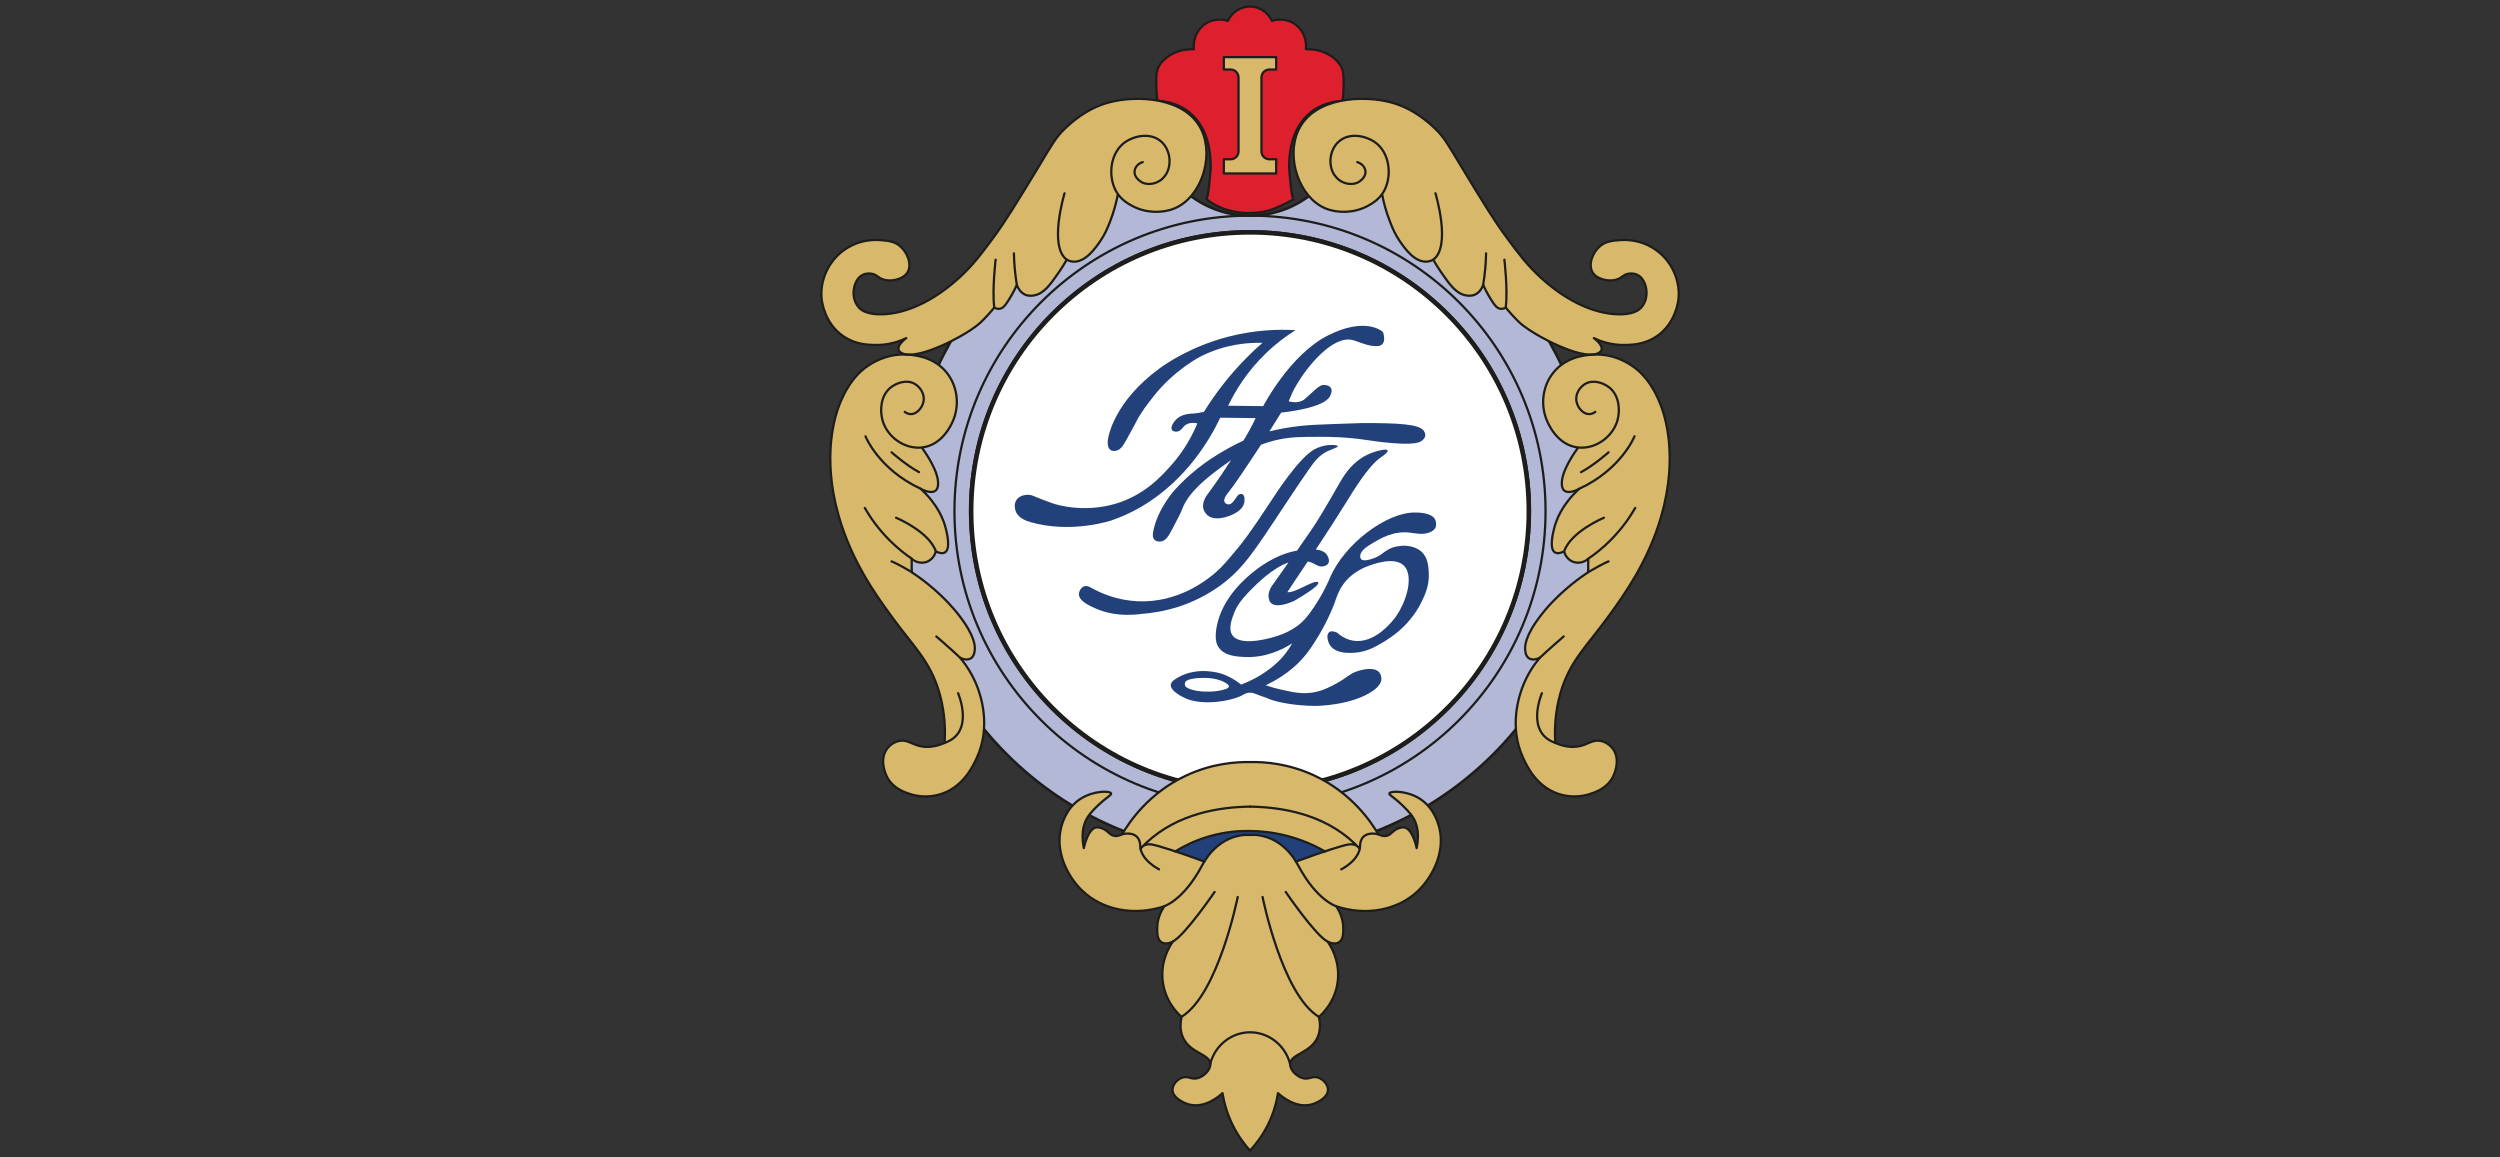 <?xml version="1.0" encoding="utf-8"?>
<!-- Generator: Adobe Illustrator 21.1.0, SVG Export Plug-In . SVG Version: 6.00 Build 0)  -->
<svg version="1.2" baseProfile="tiny" id="Слой_1"
	 xmlns="http://www.w3.org/2000/svg" xmlns:xlink="http://www.w3.org/1999/xlink" x="0px" y="0px" viewBox="0 0 248.44 115"
	 xml:space="preserve">
<rect x="0" y="0" width="248.44" height="115" fill="#333333" stroke="none"/>
<g>
	<path fill="#B3B8D6" d="M132.06,17.53c-1.8,2.36-4.64,3.9-7.84,3.9s-6.04-1.53-7.84-3.9c-15.1,3.54-26.34,17.09-26.34,33.26
		c0,18.88,15.3,34.18,34.18,34.18s34.18-15.3,34.18-34.18C158.4,34.62,147.15,21.08,132.06,17.53z"/>
	<path fill="none" stroke="#1D1D1B" stroke-width="0.262" stroke-miterlimit="10" d="M132.06,17.53c-1.8,2.36-4.64,3.9-7.84,3.9
		s-6.04-1.53-7.84-3.9c-15.1,3.54-26.34,17.09-26.34,33.26c0,18.88,15.3,34.18,34.18,34.18s34.18-15.3,34.18-34.18
		C158.4,34.62,147.15,21.08,132.06,17.53z"/>
	<path fill="#DE1F2E" d="M133.3,6.68c-0.23-0.48-0.57-0.76-0.8-0.95c-1.01-0.81-2.22-0.85-2.72-0.84c0.1-1.06-0.38-2.08-1.24-2.59
		c-0.96-0.58-1.97-0.28-2.14-0.23c-0.1-0.21-0.44-0.84-1.18-1.19c-0.4-0.19-0.78-0.23-1.01-0.23s-0.6,0.04-1.01,0.23
		c-0.74,0.35-1.07,0.98-1.18,1.19c-0.17-0.05-1.18-0.35-2.14,0.23c-0.86,0.52-1.34,1.53-1.24,2.59c-0.5-0.01-1.71,0.02-2.72,0.84
		c-0.23,0.19-0.57,0.46-0.8,0.95c-0.23,0.48-0.23,0.95-0.21,1.85c0.01,0.36,0.03,0.87,0.1,1.48c0.58,0.03,2.09,0.17,3.38,1.33
		c1.05,0.94,1.93,2.55,1.93,5.3c0,0-0.21,2.93-0.43,3.16c0,0,1.93,1.58,4.32,1.32c2.39,0.26,4.32-1.32,4.32-1.32
		c-0.23-0.23-0.43-3.16-0.43-3.16c-0.01-2.75,0.88-4.35,1.93-5.3c1.29-1.16,2.8-1.29,3.38-1.33c0.08-0.61,0.1-1.12,0.1-1.48
		C133.53,7.62,133.54,7.16,133.3,6.68z"/>
	
		<path fill="none" stroke="#1D1D1B" stroke-width="0.225" stroke-linecap="round" stroke-linejoin="round" stroke-miterlimit="10" d="
		M133.3,6.68c-0.23-0.48-0.57-0.76-0.8-0.95c-1.01-0.81-2.22-0.85-2.72-0.84c0.1-1.06-0.38-2.08-1.24-2.59
		c-0.96-0.58-1.97-0.28-2.14-0.23c-0.1-0.21-0.44-0.84-1.18-1.19c-0.4-0.19-0.78-0.23-1.01-0.23s-0.6,0.04-1.01,0.23
		c-0.74,0.35-1.07,0.98-1.18,1.19c-0.17-0.05-1.18-0.35-2.14,0.23c-0.86,0.52-1.34,1.53-1.24,2.59c-0.5-0.01-1.71,0.02-2.72,0.84
		c-0.23,0.19-0.57,0.46-0.8,0.95c-0.23,0.48-0.23,0.95-0.21,1.85c0.01,0.36,0.03,0.87,0.1,1.48c0.58,0.03,2.09,0.17,3.38,1.33
		c1.05,0.94,1.93,2.55,1.93,5.3c0,0-0.21,2.93-0.43,3.16c0.29,0.22,0.72,0.51,1.27,0.76c0.28,0.13,1.45,0.64,3.07,0.61
		c0.4-0.01,1.3-0.03,2.36-0.42c0.87-0.33,1.95-0.94,1.95-0.94l0,0c-0.23-0.23-0.43-3.16-0.43-3.16c-0.01-2.75,0.88-4.35,1.93-5.3
		c1.29-1.16,2.8-1.29,3.38-1.33c0.08-0.61,0.1-1.12,0.1-1.48C133.53,7.62,133.54,7.16,133.3,6.68z"/>
	<circle fill="none" stroke="#1D1D1B" stroke-width="0.225" stroke-miterlimit="10" cx="124.22" cy="50.8" r="29.37"/>
	<circle fill="none" stroke="#1D1D1B" stroke-width="0.453" stroke-miterlimit="10" cx="124.22" cy="50.8" r="27.71"/>
	<circle fill="#FFFFFF" stroke="#1D1D1B" stroke-width="0.453" stroke-miterlimit="10" cx="124.22" cy="50.8" r="27.71"/>
	<path fill="#D8B86B" d="M143.06,82.38c-0.08-0.35-0.46-2.01-1.91-2.97c-1.3-0.86-2.98-0.83-3.08-0.56
		c-0.05,0.16,0.43,0.34,1.26,1.15c0.26,0.25,0.8,0.76,1.11,1.27c0.22,0.35,0.7,1.31,0.34,3.01c-0.03-0.17-0.42-1.96-1.27-2.06
		c-0.12-0.01-0.23,0.01-0.35,0.04c-0.72,0.16-0.87,0.71-1.4,0.81c-0.16,0.03-0.42,0.03-0.78-0.16c-0.7-1.18-2.63-4.11-6.41-5.86
		c-2.62-1.21-5.01-1.35-6.36-1.32c-1.34-0.02-3.7,0.12-6.29,1.32c-3.78,1.75-5.71,4.67-6.41,5.86c-0.36,0.19-0.62,0.19-0.78,0.16
		c-0.53-0.1-0.68-0.65-1.4-0.81c-0.13-0.03-0.23-0.05-0.35-0.04c-0.85,0.1-1.24,1.89-1.27,2.06c-0.36-1.7,0.13-2.66,0.34-3.01
		c0.31-0.51,0.85-1.03,1.11-1.27c0.84-0.8,1.32-0.99,1.26-1.15c-0.1-0.28-1.77-0.3-3.08,0.56c-1.46,0.96-1.84,2.61-1.92,2.97
		c-0.54,2.4,0.73,4.8,2.15,6.15c2.04,1.94,5.17,2.5,8.12,1.54c-0.34,0.53-0.7,1.29-0.69,2.22c0,0.48,0.01,1.09,0.43,1.35
		c0.44,0.27,1.03-0.01,1.12-0.06c-0.25,0.35-1.23,1.81-1.01,3.85c0.22,2.11,1.57,3.35,1.88,3.63c-0.11,0.5-0.21,1.32,0.16,2.09
		c0.73,1.53,2.65,1.59,2.7,2.58c0.03,0.61-0.68,1.29-1.32,1.43c-0.6,0.13-0.88-0.26-1.46-0.07c-0.5,0.16-0.97,0.67-0.98,1.19
		c-0.01,0.77,1.01,1.29,1.58,1.46c1.66,0.49,3.22-0.94,3.39-1.11c0.13,0.81,0.4,1.95,1.02,3.19c0.55,1.11,1.2,1.95,1.71,2.52
		c0.52-0.56,1.19-1.39,1.76-2.52c0.63-1.25,0.9-2.39,1.02-3.19c0.17,0.16,1.73,1.6,3.39,1.11c0.57-0.17,1.59-0.69,1.58-1.46
		c-0.01-0.52-0.48-1.03-0.98-1.19c-0.58-0.19-0.86,0.2-1.46,0.07c-0.64-0.14-1.35-0.82-1.32-1.43c0.04-0.99,1.97-1.06,2.7-2.58
		c0.37-0.78,0.27-1.59,0.16-2.09c0.31-0.28,1.66-1.52,1.88-3.63c0.21-2.04-0.76-3.49-1.01-3.85c0.1,0.05,0.69,0.33,1.12,0.06
		c0.42-0.26,0.43-0.87,0.43-1.35c0.01-0.93-0.35-1.7-0.69-2.22c2.95,0.96,6.08,0.41,8.12-1.54
		C142.32,87.17,143.6,84.78,143.06,82.38z"/>
	<path fill="#D8B86B" d="M89.91,40.93c0.1,0.08,0.29,0.2,0.54,0.22c0.58,0.05,0.97-0.5,1.05-0.61c0.09-0.12,0.29-0.45,0.3-0.89
		c0.01-0.65-0.42-1.23-0.91-1.51c-0.82-0.46-1.83-0.07-2.38,0.37c-1.01,0.81-1.08,2.28-0.81,3.25c0.44,1.62,2.15,2.9,3.91,2.71
		c2.03-0.22,2.93-2.27,3.08-2.62c0.64-1.45,0.51-3.21-0.42-4.56c-1.29-1.88-3.47-2.01-4.13-2.05c-2.12-0.13-3.64,0.93-4.09,1.26
		c-0.57,0.42-1.74,1.4-2.65,3.77c-0.35,0.91-1.79,4.99-0.04,11.05c1.29,4.47,3.67,7.77,5.13,9.79c2.25,3.12,3.97,4.55,4.89,7.84
		c0.55,1.97,0.57,3.71,0.49,4.88c-1.01,0.44-1.78,0.43-2.27,0.35c-0.99-0.17-1.4-0.71-2.23-0.55c-0.74,0.14-1.17,0.71-1.23,0.8
		c-0.82,1.13-0.05,2.67,0.01,2.78c0.62,1.18,1.82,1.55,2.37,1.72c1.47,0.46,2.74,0.07,3.13-0.07c2.12-0.75,3.04-2.73,3.41-3.53
		c1.49-3.2,0.33-6.34,0.09-7c-0.51-1.37-1.23-2.36-1.74-2.97c0.07,0.04,0.64,0.33,1.06,0.07c0.31-0.19,0.37-0.58,0.39-0.77
		c0.06-0.39,0.07-1.43-1.61-3.58c-0.33-0.43-1.33-1.66-3.04-3.04c-0.63-0.51-1.19-0.9-1.61-1.18c0-0.44,0-0.89,0-1.33
		c0.44,0.39,1.06,0.5,1.58,0.27c0.63-0.28,0.8-0.93,0.82-1c0.29,0.14,0.65,0.25,0.9,0.1c0.59-0.35,0.21-1.89,0.1-2.34
		c-0.21-0.85-0.76-2.39-2.51-3.99c0.07,0.04,1.03,0.57,1.49,0.18c0.21-0.17,0.23-0.46,0.24-0.6c0.1-1.27-1.29-3.23-1.62-3.68"/>
	<path fill="#D8B86B" d="M113.56,16.11c-0.44,0.13-0.76,0.48-0.81,0.88c-0.07,0.57,0.46,0.95,0.57,1.03c0.7,0.5,1.57,0.14,1.66,0.09
		c0.58-0.25,0.86-0.73,0.94-0.86c0.52-0.92,0.39-2.35-0.5-3.16c-1.05-0.96-2.66-0.6-3.56,0c-1.56,1.05-1.78,3.42-0.95,4.91
		c0.47,0.84,1.2,1.24,1.6,1.46c1.35,0.73,3.01,0.75,4.21,0.25c2.63-1.09,3.93-5.05,2.71-7.73c-1.53-3.37-6.52-3.55-9.27-2.79
		c-2.23,0.61-3.76,2.05-4.32,2.58c-0.9,0.86-1.21,1.45-2.67,3.87c-2.13,3.51-3.22,5.3-4.47,7c-1.23,1.66-2.04,2.75-3.44,4.02
		c-3.43,3.09-6.22,3.48-7.26,3.56c-1.83,0.13-2.45-0.43-2.67-0.68c-0.57-0.64-0.51-1.49-0.5-1.62c0.01-0.16,0.12-1.25,0.93-1.62
		c0.44-0.2,0.89-0.1,0.96-0.08c0.44,0.11,0.51,0.35,0.99,0.53c0.45,0.16,0.84,0.12,1.01,0.1c0.16-0.02,1.05-0.13,1.45-0.76
		c0.5-0.79,0-2.03-0.74-2.64c-0.57-0.48-1.22-0.53-1.95-0.59c-1.41-0.11-2.48,0.36-2.75,0.49c-0.45,0.21-1.44,0.75-2.19,1.88
		c-0.32,0.48-1.06,1.75-0.89,3.46c0.03,0.26,0.28,2.46,2.18,3.74c1.16,0.78,2.33,0.83,3,0.85c1.49,0.06,2.65-0.4,3.23-0.68
		c-0.05,0.03-0.92,0.67-0.76,1.17c0.07,0.21,0.29,0.31,0.38,0.35c0.35,0.16,1.38,0.41,4.39-0.99c0,0,2.29-1.07,3.39-2.1
		c0.49-0.46,0.98-1.03,0.98-1.03c0.15-0.17,0.27-0.32,0.36-0.43c0.12,0.06,0.3,0.14,0.52,0.12c0.33-0.04,0.55-0.32,0.73-0.59
		c0.26-0.38,0.63-0.97,1-1.79c0.05,0.15,0.28,0.75,0.86,0.99c0.07,0.03,0.39,0.15,0.89,0.05c0.96-0.2,1.57-1.06,2.43-2.3
		c0.32-0.46,0.57-0.88,0.78-1.24c0.13,0.07,0.35,0.17,0.63,0.19c1.22,0.09,2.23-1.36,2.68-2.01c0.47-0.68,0.71-1.26,0.95-1.86
		c0.46-1.15,0.69-2.15,0.82-2.84"/>
	<g>
		<path fill="#22417A" d="M120.15,43.57c0.51-0.83,0.87-1.55,1.11-2.06c1.17,0.01,2.35,0.03,3.52,0.04
			c-0.41,0.88-0.8,1.55-1.05,1.97c-0.06,0.1-0.11,0.18-0.17,0.27c-0.42,0.19-0.91,0.43-1.48,0.75c-1.14,0.64-3.28,1.86-5.38,4.19
			c0,0-1.68,1.86-2.1,4.09c-0.03,0.18-0.1,0.58,0.12,0.81c0.24,0.25,0.67,0.18,0.69,0.17c0.47-0.09,0.74-0.56,1.16-1.36
			c0.53-1.01,0.79-1.51,0.9-1.82c0.66-1.77,2.52-3.17,3.9-4.2c0.27-0.2,0.6-0.44,0.97-0.7c-1.36,2.11-2.22,3.24-2.22,3.24
			c-0.2,0.26-0.69,0.9-0.54,1.57c0.09,0.38,0.35,0.62,0.43,0.68c0.57,0.47,1.38,0.28,1.77,0.18c0.12-0.03,1.66-0.43,1.87-1.43
			c0.05-0.25,0.06-0.72-0.17-0.84c-0.12-0.06-0.27-0.01-0.31,0c-0.21,0.07-0.23,0.25-0.55,0.65c-0.19,0.23-0.28,0.29-0.38,0.33
			c-0.04,0.01-0.2,0.06-0.35-0.02c0,0-0.13-0.06-0.2-0.19c-0.16-0.31,0.32-0.89,0.39-0.97c0.51-0.62,1.65-2.31,3.24-4.73
			c0.43-0.16,0.89-0.31,1.39-0.43c1.49-0.36,2.67-0.35,4.49-0.35c0.96,0,2.59,0.01,4.7,0.33c0.62,0.09,4.49,0.69,5.34,0.1
			c0.1-0.07,0.37-0.26,0.4-0.55c0.02-0.22-0.1-0.41-0.14-0.47c-0.46-0.68-2.54-0.78-6.07-0.78l0,0c-4.25,0.16-5.59,0.12-7.88,0.53
			c-0.49,0.09-0.95,0.19-1.4,0.3c0.36-0.58,0.75-1.2,1.17-1.87c0.68-0.07,4.29-0.49,4.85-1.63c0.07-0.15,0.26-0.52,0.1-0.8
			c-0.15-0.26-0.52-0.33-0.78-0.31c-0.27,0.03-0.44,0.16-0.91,0.57c-0.88,0.78-0.93,0.89-1.19,1c-0.26,0.12-0.68,0.22-1.33,0.05
			c0.15-0.38,0.4-0.98,0.8-1.66c1.06-1.81,3.58-4.91,5.55-4.43c0.55,0.13,1.63,0.69,2.51,0.6c0.12-0.01,0.3-0.04,0.44-0.18
			c0.35-0.34,0.13-1.04,0.1-1.16c-0.04-0.15-1.8-1.61-5.54,0.31c-3.75,1.91-6.39,7-6.39,7c-1.16-0.01-2.32-0.03-3.48-0.04
			c0.68-1.42,1.85-3.39,3.79-5.25c1.01-0.97,2.02-1.71,2.9-2.26c-1.59-0.09-3.93-0.06-6.64,0.64c-3.76,0.97-6.21,2.68-6.88,3.17
			c-4.37,3.19-5.18,6.68-5.14,7.42c0.01,0.13,0.02,0.49,0.27,0.67c0.24,0.17,0.56,0.09,0.61,0.07c0.44-0.12,0.68-0.53,1.07-1.24
			c0.48-0.86,0.71-1.3,0.79-1.45c0.52-1.06,1.22-1.94,1.78-2.66c2.14-2.74,4.8-4.05,4.8-4.05c2.42-1.2,4.7-1.35,6.06-1.31
			c-0.5,0.43-1.01,0.9-1.51,1.41c-1.84,1.84-3.24,3.73-4.31,5.45c-0.12,0.03-0.29,0.06-0.51,0.1c-0.56,0.09-0.73,0.05-1.07,0.11
			c-0.24,0.04-0.67,0.12-1.04,0.42c-0.39,0.32-0.74,0.9-0.55,1.17c0.1,0.16,0.37,0.19,0.55,0.15c0.4-0.07,0.47-0.45,0.86-0.69
			c0.2-0.12,0.54-0.23,1.11-0.12c-0.43,1.04-1.22,2.63-2.64,4.21c-0.98,1.09-2.64,2.94-5.53,3.79c-3.09,0.9-5.8,0.12-6.35-0.1
			c-0.39-0.15-0.78-0.28-1.17-0.44c-0.66-0.27-0.81-0.36-1.11-0.36c-0.13,0-0.82-0.01-1.17,0.5c-0.36,0.53-0.06,1.19-0.04,1.24
			c0.05,0.11,0.33,0.67,1.4,0.97c4.13,1.19,8.09-0.17,8.09-0.17C116.27,49.72,119.26,45.01,120.15,43.57z"/>
		<path fill="#22417A" d="M121.1,58.31c2.02-1.42,3.11-2.97,4.57-5.1c0.95-1.38,3.21-4.89,4.49-6.69c0.5-0.7,0.95-1.29,1.74-1.67
			c0.48-0.23,1.06-0.38,1.04-0.51c-0.02-0.12-0.53-0.12-0.6-0.12c-0.73-0.01-1.38,0.24-1.75,0.45c-1.53,0.88-3.74,4.28-4.35,5.22
			c-2,3.07-2.84,4.11-3.29,4.65c-1.03,1.23-1.54,1.85-2.31,2.49c-0.67,0.55-3.54,2.92-7.62,2.72c-1.97-0.1-3.57-0.76-4.66-1.38
			c-0.08-0.05-0.33-0.19-0.6-0.11c-0.36,0.1-0.54,0.53-0.54,0.8c0,0.68,1.1,1.16,1.64,1.4c0.83,0.37,2.37,0.86,4.65,0.54
			c0.94-0.07,2.18-0.25,3.59-0.7C117.79,60.08,119.41,59.5,121.1,58.31z"/>
		<path fill="#22417A" d="M142.62,51.63c-0.33-0.69-1.68-0.7-2.01-0.7c-2.8-0.02-7,3.09-8.44,6.48c-0.08,0.19-0.6,1.44-1.57,2.89
			c-0.67,1.02-1.11,1.45-1.49,1.76c-0.2,0.16-0.9,0.71-2.09,1.11c-0.35,0.12-3.71,1.21-4.56-0.06c-0.42-0.63-0.05-1.6,0.2-2.24
			c0.17-0.45,0.49-1.08,1.63-2.24c0.64-0.64,2.2-2.21,3.75-2.73c-1.31,1.86-1.48,2.1-1.48,2.1c-0.15,0.19-0.6,0.78-0.48,1.43
			c0.03,0.15,0.06,0.33,0.21,0.48c0.62,0.64,2.34-0.21,2.34-0.21s2.73-1.55,2.35-1.84s-2.22,1.07-3.02,0.99c-0.01,0-0.01,0-0.02,0
			c0,0,0,0-0.01,0c-0.01-0.01,0.88-1.32,2.03-3.05c0.14,0.03,0.22,0.05,0.22,0.05c0.56,0.19,0.79,0.49,1.25,0.44
			c0.06-0.01,0.44-0.05,0.58-0.32c0.18-0.33-0.12-0.79-0.14-0.83c-0.22-0.33-0.64-0.48-1.11-0.53c1.02-1.54,2.12-3.23,2.94-4.56
			c0.76-1.23,2.27-3.73,3.47-4.56c0.13-0.09,0.81-0.54,0.73-0.73c-0.04-0.08-0.22-0.09-0.35-0.08c-1.35,0.21-2.19,0.76-2.62,1.1
			c-1.1,0.87-1.61,1.89-1.98,2.52c-1.31,2.27-1.97,3.4-2.68,4.43c-0.54,0.77-0.99,1.42-1.38,1.99c-0.03,0.01-0.07,0.01-0.1,0.02
			c-0.51,0.09-2.14,0.44-4.12,2c-0.79,0.63-3.26,2.63-3.78,5.64c-0.2,1.17,0.03,1.69,0.23,1.97c0.59,0.85,1.8,0.9,2.59,0.94
			c2.04,0.09,3.7-0.72,4.7-1.35c-0.19,0.34-0.48,0.79-0.89,1.28c-0.67,0.78-1.32,1.24-1.76,1.55c-0.55,0.38-1.36,0.87-2.43,1.26
			c-0.78-0.64-1.51-0.94-1.97-1.09c-0.2-0.06-2.27-0.7-4.16,0.31c-0.38,0.2-0.82,0.45-0.85,0.81c-0.04,0.59,1.05,1.19,1.73,1.44
			c0.18,0.07,0.37,0.11,0.58,0.16c1.89,0.38,4.17-0.16,4.9-0.63c0.08-0.05,0.27-0.16,0.54-0.19c0.33-0.04,0.58,0.07,0.99,0.24
			c0.33,0.13,0.68,0.22,1,0.37c0.62,0.27,2.46,0.7,4.7,0.7c0,0,3.48-0.02,5.62-1.48c0.8-0.55,0.86-1.03,0.87-1.15
			c0-0.05,0.02-0.43-0.22-0.71c-0.49-0.57-1.63-0.26-1.97-0.17c-0.94,0.25-1.1,0.63-2.23,1.25c-0.68,0.37-1.44,0.79-2.48,0.94
			c-1.03,0.15-1.9-0.04-3.01-0.29c-0.67-0.15-1.22-0.32-1.59-0.44c2.26-1.07,3.51-2.38,4.23-3.36c1.74-2.37,2.6-4.78,2.6-4.78
			c0.25-0.71,0.49-1.52,1.23-2.33c0.14-0.15,0.86-0.92,2.11-1.38c0.57-0.21,2.56-0.94,3.51-0.09c1.1,0.99,0.33,3.62-0.78,5.16
			c-0.2,0.27-2.04,2.77-4.29,2.33c-0.68-0.13-1.19-0.49-1.53-0.79c-0.1-0.04-0.53-0.23-0.77-0.04c-0.3,0.23-0.18,0.9,0.09,1.31
			c0.69,1.04,2.69,0.72,2.95,0.67c0.64-0.11,1.15-0.33,1.65-0.6c0.92-0.5,3.18-1.72,4.49-4.39c0.33-0.67,0.77-1.6,0.72-2.84
			c-0.03-0.63-0.07-1.52-0.7-2.12c-0.83-0.78-2.37-0.78-3.34-0.24c-0.49,0.27-0.74,0.63-1.53,0.9c-0.24,0.08-0.94,0.32-1.17,0.04
			c-0.08-0.1-0.08-0.23-0.08-0.29c0.02-0.49,0.57-0.88,0.96-1.12c1.06-0.65,2.26-1.37,3.86-1.22c0.64,0.06,1.42,0.28,2.14-0.04
			c0.38-0.17,0.5-0.38,0.54-0.49C142.79,52.01,142.64,51.68,142.62,51.63z M121.19,68.63c-0.6,0.12-1.05,0.11-1.63,0.09
			c0,0-1.04-0.04-1.61-0.39c-0.13-0.08-0.17-0.17-0.18-0.2c0,0-0.06-0.14,0-0.31c0.11-0.32,0.91-0.4,1.25-0.43
			c1.61-0.13,2.42,0.28,2.65,0.4c0.45,0.24,0.46,0.38,0.46,0.43C122.1,68.45,121.54,68.56,121.19,68.63z"/>
	</g>
	
		<path fill="none" stroke="#1D1D1B" stroke-width="0.225" stroke-linecap="round" stroke-linejoin="round" stroke-miterlimit="10" d="
		M113.56,16.11c-0.44,0.13-0.76,0.48-0.81,0.88c-0.07,0.57,0.46,0.95,0.57,1.03c0.7,0.5,1.57,0.14,1.66,0.09
		c0.58-0.25,0.86-0.73,0.94-0.86c0.52-0.92,0.39-2.35-0.5-3.16c-1.05-0.96-2.66-0.6-3.56,0c-1.56,1.05-1.78,3.42-0.95,4.91
		c0.47,0.84,1.2,1.24,1.6,1.46c1.35,0.73,3.01,0.75,4.21,0.25c2.63-1.09,3.93-5.05,2.71-7.73c-1.53-3.37-6.52-3.55-9.27-2.79
		c-2.23,0.61-3.76,2.05-4.32,2.58c-0.9,0.86-1.21,1.45-2.67,3.87c-2.13,3.51-3.22,5.3-4.47,7c-1.23,1.66-2.04,2.75-3.44,4.02
		c-3.43,3.09-6.22,3.48-7.26,3.56c-1.83,0.13-2.45-0.43-2.67-0.68c-0.57-0.64-0.51-1.49-0.5-1.62c0.01-0.16,0.12-1.25,0.93-1.62
		c0.44-0.2,0.89-0.1,0.96-0.08c0.44,0.11,0.51,0.35,0.99,0.53c0.45,0.16,0.84,0.12,1.01,0.1c0.16-0.02,1.05-0.13,1.45-0.76
		c0.5-0.79,0-2.03-0.74-2.64c-0.57-0.48-1.22-0.53-1.95-0.59c-1.41-0.11-2.48,0.36-2.75,0.49c-0.45,0.21-1.44,0.75-2.19,1.88
		c-0.32,0.48-1.06,1.75-0.89,3.46c0.03,0.26,0.28,2.46,2.18,3.74c1.16,0.78,2.33,0.83,3,0.85c1.49,0.06,2.65-0.4,3.23-0.68
		c-0.05,0.03-0.92,0.67-0.76,1.17c0.07,0.21,0.29,0.31,0.38,0.35c0.35,0.16,1.38,0.41,4.39-0.99c0,0,2.29-1.07,3.39-2.1
		c0.49-0.46,0.98-1.03,0.98-1.03c0.15-0.17,0.27-0.32,0.36-0.43c0.12,0.06,0.3,0.14,0.52,0.12c0.33-0.04,0.55-0.32,0.73-0.59
		c0.26-0.38,0.63-0.97,1-1.79c0.05,0.15,0.28,0.75,0.86,0.99c0.07,0.03,0.39,0.15,0.89,0.05c0.96-0.2,1.57-1.06,2.43-2.3
		c0.32-0.46,0.57-0.88,0.78-1.24c0.13,0.07,0.35,0.17,0.63,0.19c1.22,0.09,2.23-1.36,2.68-2.01c0.47-0.68,0.71-1.26,0.95-1.86
		c0.46-1.15,0.69-2.15,0.82-2.84"/>
	
		<path fill="none" stroke="#1D1D1B" stroke-width="0.225" stroke-linecap="round" stroke-linejoin="round" stroke-miterlimit="10" d="
		M105.79,19.21c0,0-1.61,5.3,0.23,6.6"/>
	
		<path fill="none" stroke="#1D1D1B" stroke-width="0.225" stroke-linecap="round" stroke-linejoin="round" stroke-miterlimit="10" d="
		M100.76,25.18c0.01,0.47,0.03,0.96,0.08,1.49c0.05,0.59,0.13,1.14,0.21,1.64"/>
	
		<path fill="none" stroke="#1D1D1B" stroke-width="0.225" stroke-linecap="round" stroke-linejoin="round" stroke-miterlimit="10" d="
		M98.94,25.81c0,0-0.35,2.91-0.14,4.76"/>
	
		<path fill="none" stroke="#1D1D1B" stroke-width="0.225" stroke-linecap="round" stroke-linejoin="round" stroke-miterlimit="10" d="
		M89.91,40.93c0.1,0.08,0.29,0.2,0.54,0.22c0.58,0.05,0.97-0.5,1.05-0.61c0.09-0.12,0.29-0.45,0.3-0.89
		c0.01-0.65-0.42-1.23-0.91-1.51c-0.82-0.46-1.83-0.07-2.38,0.37c-1.01,0.81-1.08,2.28-0.81,3.25c0.44,1.62,2.15,2.9,3.91,2.71
		c2.03-0.22,2.93-2.27,3.08-2.62c0.64-1.45,0.51-3.21-0.42-4.56c-1.29-1.88-3.47-2.01-4.13-2.05c-2.12-0.13-3.64,0.93-4.09,1.26
		c-0.57,0.42-1.74,1.4-2.65,3.77c-0.35,0.91-1.79,4.99-0.04,11.05c1.29,4.47,3.67,7.77,5.13,9.79c2.25,3.12,3.97,4.55,4.89,7.84
		c0.55,1.97,0.57,3.71,0.49,4.88c-1.01,0.44-1.78,0.43-2.27,0.35c-0.99-0.17-1.4-0.71-2.23-0.55c-0.74,0.14-1.17,0.71-1.23,0.8
		c-0.82,1.13-0.05,2.67,0.01,2.78c0.62,1.18,1.82,1.55,2.37,1.72c1.47,0.46,2.74,0.07,3.13-0.07c2.12-0.75,3.04-2.73,3.41-3.53
		c1.49-3.2,0.33-6.34,0.09-7c-0.51-1.37-1.23-2.36-1.74-2.97c0.07,0.04,0.64,0.33,1.06,0.07c0.31-0.19,0.37-0.58,0.39-0.77
		c0.06-0.39,0.07-1.43-1.61-3.58c-0.33-0.43-1.33-1.66-3.04-3.04c-0.63-0.51-1.19-0.9-1.61-1.18c0-0.44,0-0.89,0-1.33
		c0.44,0.39,1.06,0.5,1.58,0.27c0.63-0.28,0.8-0.93,0.82-1c0.29,0.14,0.65,0.25,0.9,0.1c0.59-0.35,0.21-1.89,0.1-2.34
		c-0.21-0.85-0.76-2.39-2.51-3.99c0.07,0.04,1.03,0.57,1.49,0.18c0.21-0.17,0.23-0.46,0.24-0.6c0.1-1.27-1.29-3.23-1.62-3.68"/>
	
		<path fill="none" stroke="#1D1D1B" stroke-width="0.225" stroke-linecap="round" stroke-linejoin="round" stroke-miterlimit="10" d="
		M95.21,68.89c0,0,1.7,3.9-1.33,4.93"/>
	<path fill="#22417A" d="M128.4,83.15c-1.67-0.5-3.14-0.59-4.18-0.57c-1.04-0.02-2.51,0.07-4.18,0.57
		c-1.37,0.41-2.46,0.97-3.25,1.46c0.96,0.34,1.92,0.68,2.89,1.02c0.23-0.42,0.92-1.55,2.33-2.2c0.91-0.42,1.74-0.46,2.21-0.45
		c0.48-0.01,1.3,0.03,2.21,0.45c1.41,0.65,2.1,1.78,2.33,2.2c0.96-0.34,1.92-0.68,2.89-1.02C130.86,84.13,129.77,83.57,128.4,83.15z
		"/>
	
		<path fill="none" stroke="#1D1D1B" stroke-width="0.225" stroke-linecap="round" stroke-linejoin="round" stroke-miterlimit="10" d="
		M93.05,63.25c0,0,1.6,1.38,2.36,2.11"/>
	
		<path fill="none" stroke="#1D1D1B" stroke-width="0.225" stroke-linecap="round" stroke-linejoin="round" stroke-miterlimit="10" d="
		M88.6,55.79c0,0,0.36,0.1,2.02,1.07"/>
	
		<path fill="none" stroke="#1D1D1B" stroke-width="0.225" stroke-linecap="round" stroke-linejoin="round" stroke-miterlimit="10" d="
		M85.94,50.48c0.53,0.92,1.32,2.07,2.46,3.21c0.78,0.78,1.54,1.38,2.22,1.84"/>
	
		<path fill="none" stroke="#1D1D1B" stroke-width="0.225" stroke-linecap="round" stroke-linejoin="round" stroke-miterlimit="10" d="
		M89.05,51.45c0,0,3.28,1.37,3.95,3.34"/>
	
		<path fill="none" stroke="#1D1D1B" stroke-width="0.225" stroke-linecap="round" stroke-linejoin="round" stroke-miterlimit="10" d="
		M86.01,43.36c0,0,1.3,3.28,5.49,5.21"/>
	
		<path fill="none" stroke="#1D1D1B" stroke-width="0.225" stroke-linecap="round" stroke-linejoin="round" stroke-miterlimit="10" d="
		M88.6,44.95c0,0,1.47,1.3,2.73,1.97"/>
	<path fill="#D8B86B" d="M158.53,40.93c-0.1,0.08-0.29,0.2-0.54,0.22c-0.58,0.05-0.98-0.5-1.05-0.61c-0.09-0.12-0.29-0.45-0.3-0.89
		c-0.01-0.65,0.42-1.23,0.91-1.51c0.82-0.46,1.83-0.07,2.38,0.37c1.01,0.81,1.08,2.28,0.81,3.25c-0.45,1.62-2.15,2.9-3.91,2.71
		c-2.03-0.22-2.93-2.27-3.08-2.62c-0.64-1.45-0.51-3.21,0.42-4.56c1.29-1.88,3.47-2.01,4.13-2.05c2.12-0.13,3.64,0.93,4.09,1.26
		c0.57,0.42,1.74,1.4,2.65,3.77c0.35,0.91,1.79,4.99,0.04,11.05c-1.29,4.47-3.67,7.77-5.13,9.79c-2.25,3.12-3.97,4.55-4.9,7.84
		c-0.55,1.97-0.57,3.71-0.49,4.88c1.01,0.44,1.77,0.43,2.27,0.35c0.99-0.17,1.4-0.71,2.23-0.55c0.74,0.14,1.17,0.71,1.23,0.8
		c0.82,1.13,0.05,2.67-0.01,2.78c-0.62,1.18-1.82,1.55-2.37,1.72c-1.47,0.46-2.74,0.07-3.13-0.07c-2.12-0.75-3.04-2.73-3.41-3.53
		c-1.49-3.2-0.33-6.34-0.09-7c0.51-1.37,1.23-2.36,1.74-2.97c-0.07,0.04-0.64,0.33-1.06,0.07c-0.31-0.19-0.37-0.58-0.39-0.77
		c-0.05-0.39-0.07-1.43,1.61-3.58c0.33-0.43,1.33-1.66,3.04-3.04c0.63-0.51,1.2-0.9,1.61-1.18c0-0.44,0-0.89,0-1.33
		c-0.44,0.39-1.06,0.5-1.58,0.27c-0.63-0.28-0.8-0.93-0.82-1c-0.29,0.14-0.65,0.25-0.9,0.1c-0.59-0.35-0.21-1.89-0.1-2.34
		c0.21-0.85,0.76-2.39,2.51-3.99c-0.07,0.04-1.02,0.57-1.49,0.18c-0.21-0.17-0.23-0.46-0.24-0.6c-0.1-1.27,1.29-3.23,1.62-3.68"/>
	<path fill="#D8B86B" d="M134.88,16.11c0.44,0.13,0.76,0.48,0.81,0.88c0.07,0.57-0.46,0.95-0.57,1.03c-0.7,0.5-1.57,0.14-1.66,0.09
		c-0.58-0.25-0.86-0.73-0.94-0.86c-0.52-0.92-0.39-2.35,0.5-3.16c1.05-0.96,2.66-0.6,3.56,0c1.56,1.05,1.78,3.42,0.95,4.91
		c-0.47,0.84-1.2,1.24-1.6,1.46c-1.35,0.73-3.01,0.75-4.21,0.25c-2.63-1.09-3.93-5.05-2.71-7.73c1.53-3.37,6.52-3.55,9.27-2.79
		c2.23,0.61,3.76,2.05,4.32,2.58c0.9,0.86,1.21,1.45,2.67,3.87c2.13,3.51,3.22,5.3,4.48,7c1.23,1.66,2.04,2.75,3.44,4.02
		c3.43,3.09,6.22,3.48,7.26,3.56c1.83,0.13,2.45-0.43,2.67-0.68c0.57-0.64,0.51-1.49,0.5-1.62c-0.01-0.16-0.12-1.25-0.93-1.62
		c-0.44-0.2-0.89-0.1-0.96-0.08c-0.44,0.11-0.51,0.35-0.99,0.53c-0.45,0.16-0.84,0.12-1.01,0.1c-0.16-0.02-1.05-0.13-1.45-0.76
		c-0.5-0.79,0-2.03,0.74-2.64c0.57-0.48,1.22-0.53,1.95-0.59c1.41-0.11,2.48,0.36,2.75,0.49c0.45,0.21,1.44,0.75,2.19,1.88
		c0.32,0.48,1.06,1.75,0.89,3.46c-0.02,0.26-0.28,2.46-2.18,3.74c-1.16,0.78-2.33,0.83-3,0.85c-1.49,0.06-2.65-0.4-3.23-0.68
		c0.05,0.03,0.92,0.67,0.76,1.17c-0.07,0.21-0.29,0.31-0.38,0.35c-0.35,0.16-1.38,0.41-4.39-0.99c0,0-2.29-1.07-3.4-2.1
		C150.49,31.57,150,31,150,31c-0.15-0.17-0.27-0.32-0.36-0.43c-0.12,0.06-0.3,0.14-0.52,0.12c-0.33-0.04-0.55-0.32-0.73-0.59
		c-0.26-0.38-0.63-0.97-1-1.79c-0.05,0.15-0.27,0.75-0.86,0.99c-0.07,0.03-0.39,0.15-0.89,0.05c-0.96-0.2-1.57-1.06-2.43-2.3
		c-0.32-0.46-0.57-0.88-0.78-1.24c-0.13,0.07-0.35,0.17-0.63,0.19c-1.23,0.09-2.23-1.36-2.68-2.01c-0.47-0.68-0.71-1.26-0.95-1.86
		c-0.46-1.15-0.7-2.15-0.82-2.84"/>
	<path fill="#D8B86B" d="M126.15,6.91h0.67V5.68h-2.6h-2.6v1.23h0.67c0.44,0,0.79,0.35,0.79,0.79v7.34c0,0.44-0.35,0.79-0.79,0.79
		h-0.67v1.41h2.6h2.6v-1.41h-0.67c-0.44,0-0.79-0.35-0.79-0.79V7.7C125.36,7.26,125.71,6.91,126.15,6.91z"/>
	
		<path fill="none" stroke="#1D1D1B" stroke-width="0.225" stroke-linecap="round" stroke-linejoin="round" stroke-miterlimit="10" d="
		M126.15,6.91h0.67V5.68h-2.6h-2.6v1.23h0.67c0.44,0,0.79,0.35,0.79,0.79v7.34c0,0.44-0.35,0.79-0.79,0.79h-0.67v1.41h2.6h2.6v-1.41
		h-0.67c-0.44,0-0.79-0.35-0.79-0.79V7.7C125.36,7.26,125.71,6.91,126.15,6.91z"/>
	
		<path fill="none" stroke="#1D1D1B" stroke-width="0.225" stroke-linecap="round" stroke-linejoin="round" stroke-miterlimit="10" d="
		M134.88,16.11c0.44,0.13,0.76,0.48,0.81,0.88c0.07,0.57-0.46,0.95-0.57,1.03c-0.7,0.5-1.57,0.14-1.66,0.09
		c-0.58-0.25-0.86-0.73-0.94-0.86c-0.52-0.92-0.39-2.35,0.5-3.16c1.05-0.96,2.66-0.6,3.56,0c1.56,1.05,1.78,3.42,0.95,4.91
		c-0.47,0.84-1.2,1.24-1.6,1.46c-1.35,0.73-3.01,0.75-4.21,0.25c-2.63-1.09-3.93-5.05-2.71-7.73c1.53-3.37,6.52-3.55,9.27-2.79
		c2.23,0.61,3.76,2.05,4.32,2.58c0.9,0.86,1.21,1.45,2.67,3.87c2.13,3.51,3.22,5.3,4.48,7c1.23,1.66,2.04,2.75,3.44,4.02
		c3.43,3.09,6.22,3.48,7.26,3.56c1.83,0.13,2.45-0.43,2.67-0.68c0.57-0.64,0.51-1.49,0.5-1.62c-0.01-0.16-0.12-1.25-0.93-1.62
		c-0.44-0.2-0.89-0.1-0.96-0.08c-0.44,0.11-0.51,0.35-0.99,0.53c-0.45,0.16-0.84,0.12-1.01,0.1c-0.16-0.02-1.05-0.13-1.45-0.76
		c-0.5-0.79,0-2.03,0.74-2.64c0.57-0.48,1.22-0.53,1.95-0.59c1.41-0.11,2.48,0.36,2.75,0.49c0.45,0.21,1.44,0.75,2.19,1.88
		c0.32,0.48,1.06,1.75,0.89,3.46c-0.02,0.26-0.28,2.46-2.18,3.74c-1.16,0.78-2.33,0.83-3,0.85c-1.49,0.06-2.65-0.4-3.23-0.68
		c0.05,0.03,0.92,0.67,0.76,1.17c-0.07,0.21-0.29,0.31-0.38,0.35c-0.35,0.16-1.38,0.41-4.39-0.99c0,0-2.29-1.07-3.4-2.1
		C150.49,31.57,150,31,150,31c-0.15-0.17-0.27-0.32-0.36-0.43c-0.12,0.06-0.3,0.14-0.52,0.12c-0.33-0.04-0.55-0.32-0.73-0.59
		c-0.26-0.38-0.63-0.97-1-1.79c-0.05,0.15-0.27,0.75-0.86,0.99c-0.07,0.03-0.39,0.15-0.89,0.05c-0.96-0.2-1.57-1.06-2.43-2.3
		c-0.32-0.46-0.57-0.88-0.78-1.24c-0.13,0.07-0.35,0.17-0.63,0.19c-1.23,0.09-2.23-1.36-2.68-2.01c-0.47-0.68-0.71-1.26-0.95-1.86
		c-0.46-1.15-0.7-2.15-0.82-2.84"/>
	
		<path fill="none" stroke="#1D1D1B" stroke-width="0.225" stroke-linecap="round" stroke-linejoin="round" stroke-miterlimit="10" d="
		M142.65,19.21c0,0,1.61,5.3-0.23,6.6"/>
	
		<path fill="none" stroke="#1D1D1B" stroke-width="0.225" stroke-linecap="round" stroke-linejoin="round" stroke-miterlimit="10" d="
		M147.68,25.18c-0.01,0.47-0.03,0.96-0.08,1.49c-0.05,0.59-0.13,1.14-0.21,1.64"/>
	
		<path fill="none" stroke="#1D1D1B" stroke-width="0.225" stroke-linecap="round" stroke-linejoin="round" stroke-miterlimit="10" d="
		M149.5,25.81c0,0,0.35,2.91,0.14,4.76"/>
	
		<path fill="none" stroke="#1D1D1B" stroke-width="0.225" stroke-linecap="round" stroke-linejoin="round" stroke-miterlimit="10" d="
		M158.53,40.93c-0.1,0.08-0.29,0.2-0.54,0.22c-0.58,0.05-0.98-0.5-1.05-0.61c-0.09-0.12-0.29-0.45-0.3-0.89
		c-0.01-0.65,0.42-1.23,0.91-1.51c0.82-0.46,1.83-0.07,2.38,0.37c1.01,0.81,1.08,2.28,0.81,3.25c-0.45,1.62-2.15,2.9-3.91,2.71
		c-2.03-0.22-2.93-2.27-3.08-2.62c-0.64-1.45-0.51-3.21,0.42-4.56c1.29-1.88,3.47-2.01,4.13-2.05c2.12-0.13,3.64,0.93,4.09,1.26
		c0.57,0.42,1.74,1.4,2.65,3.77c0.35,0.91,1.79,4.99,0.04,11.05c-1.29,4.47-3.67,7.77-5.13,9.79c-2.25,3.12-3.97,4.55-4.9,7.84
		c-0.55,1.97-0.57,3.71-0.49,4.88c1.01,0.44,1.77,0.43,2.27,0.35c0.99-0.17,1.4-0.71,2.23-0.55c0.74,0.14,1.17,0.71,1.23,0.8
		c0.82,1.13,0.05,2.67-0.01,2.78c-0.62,1.18-1.82,1.55-2.37,1.72c-1.47,0.46-2.74,0.07-3.13-0.07c-2.12-0.75-3.04-2.73-3.41-3.53
		c-1.49-3.2-0.33-6.34-0.09-7c0.51-1.37,1.23-2.36,1.74-2.97c-0.07,0.04-0.64,0.33-1.06,0.07c-0.31-0.19-0.37-0.58-0.39-0.77
		c-0.05-0.39-0.07-1.43,1.61-3.58c0.33-0.43,1.33-1.66,3.04-3.04c0.63-0.51,1.2-0.9,1.61-1.18c0-0.44,0-0.89,0-1.33
		c-0.44,0.39-1.06,0.5-1.58,0.27c-0.63-0.28-0.8-0.93-0.82-1c-0.29,0.14-0.65,0.25-0.9,0.1c-0.59-0.35-0.21-1.89-0.1-2.34
		c0.21-0.85,0.76-2.39,2.51-3.99c-0.07,0.04-1.02,0.57-1.49,0.18c-0.21-0.17-0.23-0.46-0.24-0.6c-0.1-1.27,1.29-3.23,1.62-3.68"/>
	
		<path fill="none" stroke="#1D1D1B" stroke-width="0.225" stroke-linecap="round" stroke-linejoin="round" stroke-miterlimit="10" d="
		M153.23,68.89c0,0-1.7,3.9,1.33,4.93"/>
	
		<path fill="none" stroke="#1D1D1B" stroke-width="0.225" stroke-linecap="round" stroke-linejoin="round" stroke-miterlimit="10" d="
		M155.39,63.25c0,0-1.6,1.38-2.36,2.11"/>
	
		<path fill="none" stroke="#1D1D1B" stroke-width="0.225" stroke-linecap="round" stroke-linejoin="round" stroke-miterlimit="10" d="
		M159.85,55.79c0,0-0.36,0.1-2.02,1.07"/>
	
		<path fill="none" stroke="#1D1D1B" stroke-width="0.225" stroke-linecap="round" stroke-linejoin="round" stroke-miterlimit="10" d="
		M162.5,50.48c-0.53,0.92-1.32,2.07-2.46,3.21c-0.77,0.78-1.54,1.38-2.22,1.84"/>
	
		<path fill="none" stroke="#1D1D1B" stroke-width="0.225" stroke-linecap="round" stroke-linejoin="round" stroke-miterlimit="10" d="
		M159.39,51.45c0,0-3.28,1.37-3.95,3.34"/>
	
		<path fill="none" stroke="#1D1D1B" stroke-width="0.225" stroke-linecap="round" stroke-linejoin="round" stroke-miterlimit="10" d="
		M162.43,43.36c0,0-1.3,3.28-5.49,5.21"/>
	
		<path fill="none" stroke="#1D1D1B" stroke-width="0.225" stroke-linecap="round" stroke-linejoin="round" stroke-miterlimit="10" d="
		M159.85,44.95c0,0-1.47,1.3-2.73,1.97"/>
	
		<path fill="none" stroke="#1D1D1B" stroke-width="0.225" stroke-linecap="round" stroke-linejoin="round" stroke-miterlimit="10" d="
		M124.22,80.16"/>
	
		<path fill="none" stroke="#1D1D1B" stroke-width="0.225" stroke-linecap="round" stroke-linejoin="round" stroke-miterlimit="10" d="
		M124.22,82.58c-1.04-0.02-2.51,0.07-4.18,0.57c-1.37,0.41-2.46,0.97-3.25,1.46"/>
	
		<path fill="none" stroke="#1D1D1B" stroke-width="0.225" stroke-linecap="round" stroke-linejoin="round" stroke-miterlimit="10" d="
		M115.68,90.06c0,0,1.92-0.57,3.76-4.02s4.78-3.06,4.78-3.06"/>
	
		<path fill="none" stroke="#1D1D1B" stroke-width="0.225" stroke-linecap="round" stroke-linejoin="round" stroke-miterlimit="10" d="
		M120.7,88.64c0,0-2.91,4.27-4.15,4.93"/>
	
		<path fill="none" stroke="#1D1D1B" stroke-width="0.225" stroke-linecap="round" stroke-linejoin="round" stroke-miterlimit="10" d="
		M123,89.14c0,0-1.94,9.69-5.58,11.9"/>
	
		<path fill="none" stroke="#1D1D1B" stroke-width="0.225" stroke-linecap="round" stroke-linejoin="round" stroke-miterlimit="10" d="
		M115.18,86.39c0,0-1.84-0.9-1.87-2.35c-0.04-1.45-1.52-1.24-1.8-1.12"/>
	
		<path fill="none" stroke="#1D1D1B" stroke-width="0.225" stroke-linecap="round" stroke-linejoin="round" stroke-miterlimit="10" d="
		M124.22,80.16c-3.02,0.04-7.16,0.67-10.28,3.57c-0.21,0.2-0.41,0.4-0.61,0.61c0.06-0.08,0.17-0.21,0.34-0.31
		c0.31-0.17,0.63-0.13,0.77-0.11c0.53,0.07,2.55,0.71,5.24,1.7"/>
	
		<path fill="none" stroke="#1D1D1B" stroke-width="0.225" stroke-linecap="round" stroke-linejoin="round" stroke-miterlimit="10" d="
		M143.06,82.38c-0.08-0.35-0.46-2.01-1.91-2.97c-1.3-0.86-2.98-0.83-3.08-0.56c-0.05,0.16,0.43,0.34,1.26,1.15
		c0.26,0.25,0.8,0.76,1.11,1.27c0.22,0.35,0.7,1.31,0.34,3.01c-0.03-0.17-0.42-1.96-1.27-2.06c-0.12-0.01-0.23,0.01-0.35,0.04
		c-0.72,0.16-0.87,0.71-1.4,0.81c-0.16,0.03-0.42,0.03-0.78-0.16c-0.7-1.18-2.63-4.11-6.41-5.86c-2.62-1.21-5.01-1.35-6.36-1.32
		c-1.34-0.02-3.7,0.12-6.29,1.32c-3.78,1.75-5.71,4.67-6.41,5.86c-0.36,0.19-0.62,0.19-0.78,0.16c-0.53-0.1-0.68-0.65-1.4-0.81
		c-0.13-0.03-0.23-0.05-0.35-0.04c-0.85,0.1-1.24,1.89-1.27,2.06c-0.36-1.7,0.13-2.66,0.34-3.01c0.31-0.51,0.85-1.03,1.11-1.27
		c0.84-0.8,1.32-0.99,1.26-1.15c-0.1-0.28-1.77-0.3-3.08,0.56c-1.46,0.96-1.84,2.61-1.92,2.97c-0.54,2.4,0.73,4.8,2.15,6.15
		c2.04,1.94,5.17,2.5,8.12,1.54c-0.34,0.53-0.7,1.29-0.69,2.22c0,0.48,0.01,1.09,0.43,1.35c0.44,0.27,1.03-0.01,1.12-0.06
		c-0.25,0.35-1.23,1.81-1.01,3.85c0.22,2.11,1.57,3.35,1.88,3.63c-0.11,0.5-0.21,1.32,0.16,2.09c0.73,1.53,2.65,1.59,2.7,2.58
		c0.03,0.61-0.68,1.29-1.32,1.43c-0.6,0.13-0.88-0.26-1.46-0.07c-0.5,0.16-0.97,0.67-0.98,1.19c-0.01,0.77,1.01,1.29,1.58,1.46
		c1.66,0.49,3.22-0.94,3.39-1.11c0.13,0.81,0.4,1.95,1.02,3.19c0.55,1.11,1.2,1.95,1.71,2.52c0.52-0.56,1.19-1.39,1.76-2.52
		c0.63-1.25,0.9-2.39,1.02-3.19c0.17,0.16,1.73,1.6,3.39,1.11c0.57-0.17,1.59-0.69,1.58-1.46c-0.01-0.52-0.48-1.03-0.98-1.19
		c-0.58-0.19-0.86,0.2-1.46,0.07c-0.64-0.14-1.35-0.82-1.32-1.43c0.04-0.99,1.97-1.06,2.7-2.58c0.37-0.78,0.27-1.59,0.16-2.09
		c0.31-0.28,1.66-1.52,1.88-3.63c0.21-2.04-0.76-3.49-1.01-3.85c0.1,0.05,0.69,0.33,1.12,0.06c0.42-0.26,0.43-0.87,0.43-1.35
		c0.01-0.93-0.35-1.7-0.69-2.22c2.95,0.96,6.08,0.41,8.12-1.54C142.32,87.17,143.6,84.78,143.06,82.38z"/>
	
		<path fill="none" stroke="#1D1D1B" stroke-width="0.225" stroke-linecap="round" stroke-linejoin="round" stroke-miterlimit="10" d="
		M124.22,82.58c0.96,0.01,2.21,0.11,3.6,0.47c1.64,0.42,2.93,1.03,3.85,1.56"/>
	
		<path fill="none" stroke="#1D1D1B" stroke-width="0.225" stroke-linecap="round" stroke-linejoin="round" stroke-miterlimit="10" d="
		M132.79,90.06c0,0-1.92-0.57-3.76-4.02s-4.78-3.06-4.78-3.06"/>
	
		<path fill="none" stroke="#1D1D1B" stroke-width="0.225" stroke-linecap="round" stroke-linejoin="round" stroke-miterlimit="10" d="
		M127.77,88.64c0,0,2.91,4.27,4.15,4.93"/>
	
		<path fill="none" stroke="#1D1D1B" stroke-width="0.225" stroke-linecap="round" stroke-linejoin="round" stroke-miterlimit="10" d="
		M125.47,89.14c0,0,1.94,9.69,5.58,11.9"/>
	
		<path fill="none" stroke="#1D1D1B" stroke-width="0.225" stroke-linecap="round" stroke-linejoin="round" stroke-miterlimit="10" d="
		M133.29,86.39c0,0,1.84-0.9,1.87-2.35c0.04-1.45,1.52-1.24,1.8-1.12"/>
	
		<path fill="none" stroke="#1D1D1B" stroke-width="0.225" stroke-linecap="round" stroke-linejoin="round" stroke-miterlimit="10" d="
		M124.25,80.16c3.16,0.05,7.28,0.74,10.34,3.64c0.19,0.18,0.37,0.36,0.54,0.54c-0.06-0.08-0.17-0.21-0.34-0.31
		c-0.31-0.17-0.63-0.13-0.77-0.11c-0.53,0.07-2.55,0.71-5.24,1.7"/>
	
		<path fill="none" stroke="#1D1D1B" stroke-width="0.225" stroke-linecap="round" stroke-linejoin="round" stroke-miterlimit="10" d="
		M120.27,105.72c0.45-1.77,1.99-3.04,3.76-3.13c1.91-0.1,3.68,1.21,4.17,3.13"/>
</g>
</svg>
